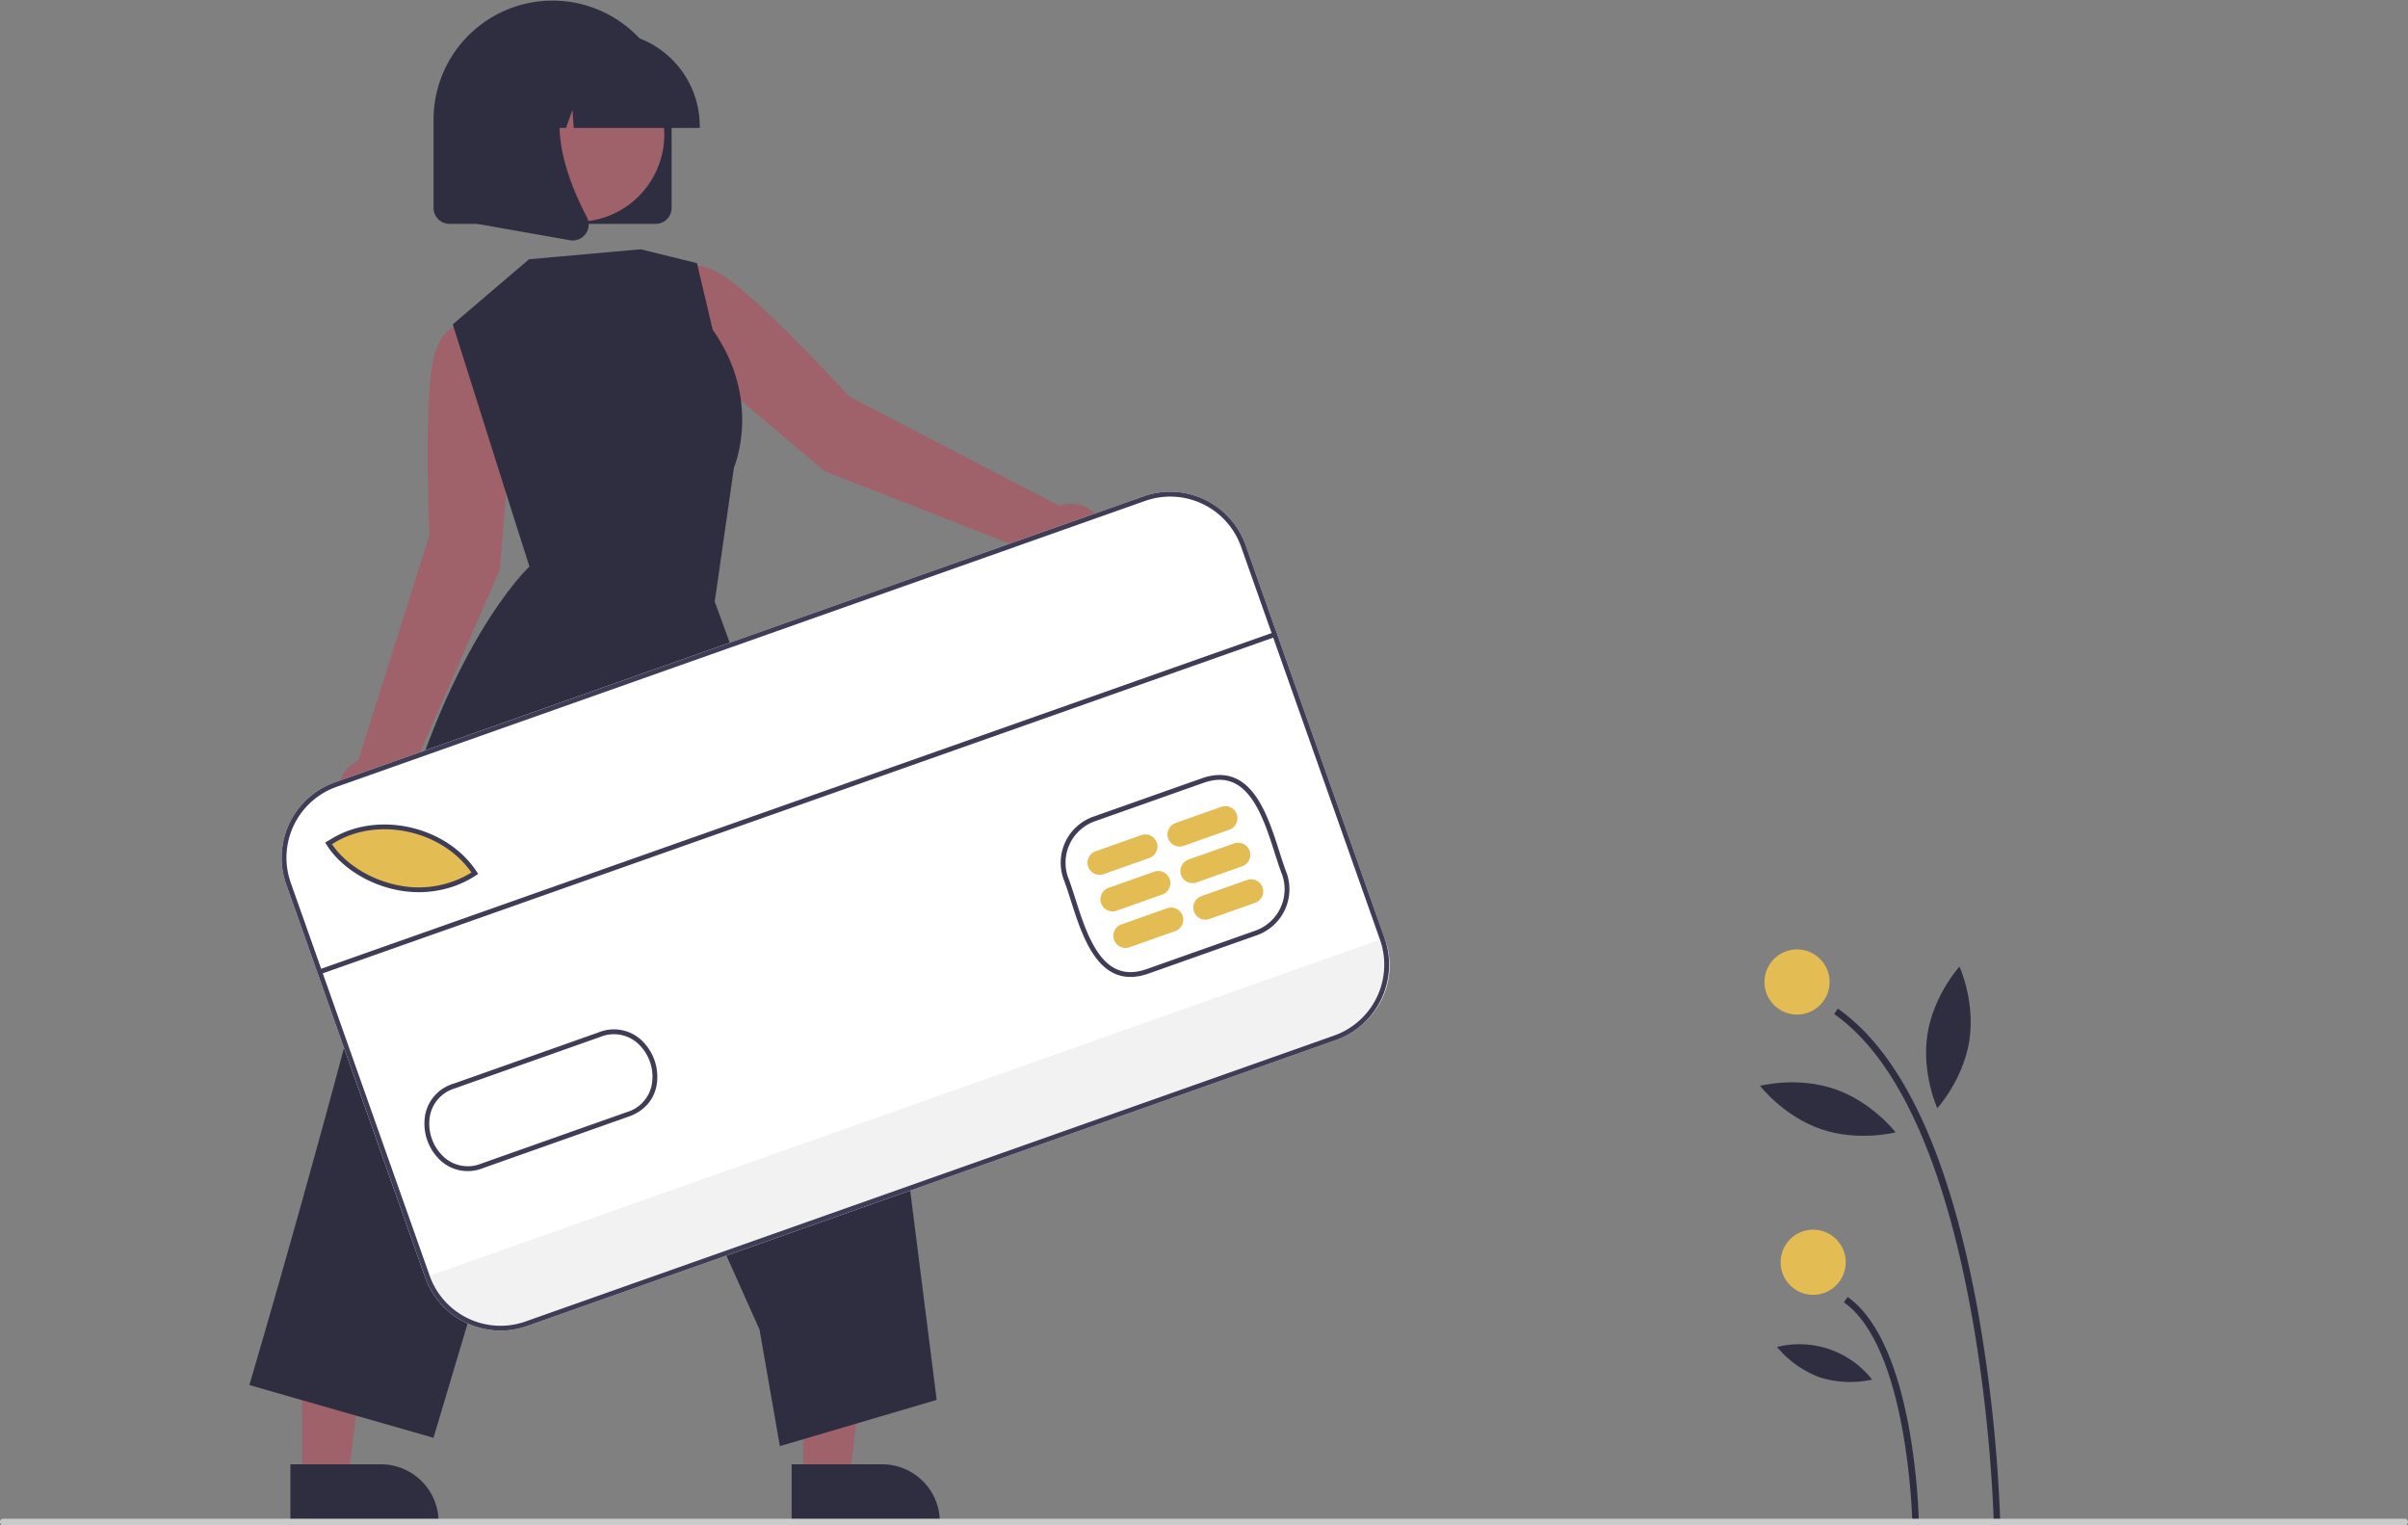 <svg xmlns="http://www.w3.org/2000/svg" data-name="Layer 1" width="739" height="468" viewBox="0 0 739 468" xmlns:xlink="http://www.w3.org/1999/xlink"><rect x="0" y="0" width="739" height="468" fill="#808080" stroke="none"/><path d="M853.244,705.755l2-.039a463.831,463.831,0,0,0-7.1-66.287c-8.648-46.881-23.029-77.67-42.743-91.512l-1.148,1.637C850.304,581.888,853.22,704.52,853.244,705.755Z" transform="translate(-241.376 -238.423)" fill="#2f2e41"/><path d="M828.244,705.277l2-.039c-.043-2.215-1.293-54.414-21.843-68.842l-1.148,1.637C826.973,651.878,828.234,704.745,828.244,705.277Z" transform="translate(-241.376 -238.423)" fill="#2f2e41"/><circle cx="551.498" cy="301.313" r="10" fill="#e3bc54"/><circle cx="556.45" cy="387.313" r="10" fill="#e3bc54"/><path d="M832.905,555.73c-1.879,12.004,3.019,22.741,3.019,22.741s7.945-8.726,9.825-20.73-3.019-22.741-3.019-22.741S834.784,543.726,832.905,555.73Z" transform="translate(-241.376 -238.423)" fill="#2f2e41"/><path d="M800.218,584.884c11.493,3.942,22.919.99,22.919.99s-7.208-9.344-18.701-13.286-22.919-.99-22.919-.99S788.725,580.942,800.218,584.884Z" transform="translate(-241.376 -238.423)" fill="#2f2e41"/><path d="M799.848,661.045a31.135,31.135,0,0,0,16.064.694,28.374,28.374,0,0,0-29.172-10.006A31.134,31.134,0,0,0,799.848,661.045Z" transform="translate(-241.376 -238.423)" fill="#2f2e41"/><path d="M566.473,393.62,502,360.094s-21.651-23.843-35.248-34.613-17.783-2.858-17.783-2.858l-5.716,9.526,13.813,19.212,37.312,31.596,66.67,26.113a10.572,10.572,0,1,0,5.424-15.451Z" transform="translate(-241.376 -238.423)" fill="#9f616a"/><path d="M398.773,364.625l-3.817-23.352-10.778-2.694s-8.554-2.635-10.553,14.595-.449,49.399-.449,49.399l-21.883,69.295a10.596,10.596,0,1,0,14.761,7.09l28.678-65.608Z" transform="translate(-241.376 -238.423)" fill="#9f616a"/><polygon points="246.545 453.915 260.648 453.914 267.358 399.515 246.542 399.516 246.545 453.915" fill="#9f616a"/><path d="M484.324,687.733l27.775-.001h.001a17.701,17.701,0,0,1,17.7,17.7v.575l-45.476.002Z" transform="translate(-241.376 -238.423)" fill="#2f2e41"/><polygon points="92.716 453.915 106.82 453.914 113.529 399.515 92.714 399.516 92.716 453.915" fill="#9f616a"/><path d="M330.495,687.733l27.775-.001h.001a17.701,17.701,0,0,1,17.7,17.7v.575l-45.476.002Z" transform="translate(-241.376 -238.423)" fill="#2f2e41"/><path d="M403.719,317.976l-23.393,19.969,19.198,60.753,4.332,13.566s-26.45,24.387-42.816,92.512-43.138,158.647-43.138,158.647l56.512,16.177L420.39,525.494l54.079,120.901,6.244,35.759,48.126-14.19-11.352-89.682-56.761-155.241,5.896-41.152s8.854-20.54-6.527-42.287l-4.825-20.434-17.283-4.257Z" transform="translate(-241.376 -238.423)" fill="#2f2e41"/><path d="M442.582,307.12H379.336a4.913,4.913,0,0,1-4.907-4.907v-27.261a36.53,36.53,0,0,1,73.059,0v27.261A4.913,4.913,0,0,1,442.582,307.12Z" transform="translate(-241.376 -238.423)" fill="#2f2e41"/><circle cx="418.465" cy="279.703" r="26.782" transform="translate(-269.059 274.303) rotate(-61.337)" fill="#9f616a"/><path d="M456.131,277.678H417.458l-.397-5.552-1.983,5.552H409.123l-.786-11.004-3.93,11.004h-11.522v-.545a28.929,28.929,0,0,1,28.896-28.897h5.452a28.929,28.929,0,0,1,28.897,28.897Z" transform="translate(-241.376 -238.423)" fill="#2f2e41"/><path d="M417.141,312.209a5.012,5.012,0,0,1-.868-.077l-28.318-4.996V260.334h31.173l-.772.9c-10.738,12.523-2.648,32.829,3.13,43.819a4.834,4.834,0,0,1-.384,5.133A4.887,4.887,0,0,1,417.141,312.209Z" transform="translate(-241.376 -238.423)" fill="#2f2e41"/><path d="M651.33,557.568,403.149,645.315a24.567,24.567,0,0,1-31.315-14.956l-42.634-120.585a24.567,24.567,0,0,1,14.956-31.315l248.181-87.747a24.567,24.567,0,0,1,31.315,14.956l42.634,120.585A24.567,24.567,0,0,1,651.33,557.568Z" transform="translate(-241.376 -238.423)" fill="#fff"/><path d="M666.286,526.253l.226.638A23.435,23.435,0,0,1,652.224,556.795L402.802,644.98a23.433,23.433,0,0,1-29.901-14.281l-.226-.638Z" transform="translate(-241.376 -238.423)" fill="#f2f2f2"/><path d="M387.661,506.456c-16.451,10.825-37.534,2.678-44.908-9.188l1.176-.668C357.934,487.871,378.732,492.735,387.661,506.456Z" transform="translate(-241.376 -238.423)" fill="#e3bc54"/><path d="M593.812,537.167c-4.027,1.424-7.652,1.358-10.777-.194-7.063-3.509-10.377-13.914-13.04-22.275-.775-2.432-1.507-4.73-2.252-6.608l-.011-.029a14.974,14.974,0,0,1,9.074-19.012l33.382-11.803c4.021-1.422,7.643-1.357,10.765.193,7.061,3.505,10.378,13.906,13.043,22.264.777,2.437,1.511,4.739,2.259,6.62a14.983,14.983,0,0,1-9.07,19.043ZM569.131,507.556c.762,1.923,1.5,4.239,2.281,6.691,2.578,8.093,5.786,18.166,12.285,21.395,2.789,1.386,5.936,1.426,9.619.124l33.372-11.799a13.486,13.486,0,0,0,8.175-17.121c-.756-1.9-1.498-4.226-2.283-6.689-2.58-8.09-5.791-18.159-12.287-21.384-2.786-1.383-5.93-1.423-9.608-.123l-33.38,11.802A13.483,13.483,0,0,0,569.131,507.556Z" transform="translate(-241.376 -238.423)" fill="#3f3d56"/><path d="M380.742,510.354a33.179,33.179,0,0,1-18.239,1.003c-8.841-1.941-16.864-7.22-20.938-13.774l-.408-.657,1.835-1.043c14.216-8.855,35.533-4.054,44.734,10.082l.403.62-.618.407A31.219,31.219,0,0,1,380.742,510.354Zm-37.493-12.907c3.987,5.925,11.407,10.664,19.574,12.457a31,31,0,0,0,23.239-3.75c-9.001-13.019-28.942-17.338-42.296-9.002Z" transform="translate(-241.376 -238.423)" fill="#3f3d56"/><path d="M389.461,596.902a12.343,12.343,0,0,1-12.551-2.084,15.439,15.439,0,0,1-5.051-14.271,12.386,12.386,0,0,1,8.699-9.603l44.479-15.726a12.408,12.408,0,0,1,12.792,2.013,15.439,15.439,0,0,1,5.044,14.271c-.878,4.59-3.977,7.971-8.701,9.59L389.694,596.818Q389.577,596.861,389.461,596.902Zm-8.626-24.48a10.931,10.931,0,0,0-7.515,8.404,13.909,13.909,0,0,0,4.55,12.856,10.941,10.941,0,0,0,11.316,1.737l44.501-15.734a10.958,10.958,0,0,0,7.725-8.463,13.907,13.907,0,0,0-4.545-12.857,10.988,10.988,0,0,0-11.325-1.749L381.04,572.352c-.068.023-.137.046-.204.07Z" transform="translate(-241.376 -238.423)" fill="#3f3d56"/><path d="M594.109,501.688l-14.022,4.957a3.718,3.718,0,1,1-2.479-7.011l14.022-4.957a3.718,3.718,0,1,1,2.479,7.011Z" transform="translate(-241.376 -238.423)" fill="#e3bc54"/><path d="M598.075,512.906l-14.022,4.957a3.718,3.718,0,1,1-2.479-7.011l14.022-4.957a3.718,3.718,0,0,1,2.479,7.011Z" transform="translate(-241.376 -238.423)" fill="#e3bc54"/><path d="M602.041,524.123l-14.022,4.957a3.718,3.718,0,0,1-2.479-7.011l14.022-4.957a3.718,3.718,0,1,1,2.479,7.011Z" transform="translate(-241.376 -238.423)" fill="#e3bc54"/><path d="M618.647,493.013l-14.022,4.957a3.718,3.718,0,1,1-2.479-7.011l14.022-4.957a3.718,3.718,0,1,1,2.479,7.011Z" transform="translate(-241.376 -238.423)" fill="#e3bc54"/><path d="M622.613,504.23l-14.022,4.957a3.718,3.718,0,1,1-2.479-7.011l14.022-4.957a3.718,3.718,0,0,1,2.479,7.011Z" transform="translate(-241.376 -238.423)" fill="#e3bc54"/><path d="M626.579,515.447l-14.022,4.957a3.718,3.718,0,1,1-2.479-7.011l14.022-4.957a3.718,3.718,0,0,1,2.479,7.011Z" transform="translate(-241.376 -238.423)" fill="#e3bc54"/><rect x="330.664" y="483.779" width="311.422" height="1.487" transform="matrix(0.943, -0.333, 0.333, 0.943, -375.069, -48.584)" fill="#3f3d56"/><path d="M651.33,557.568,403.149,645.315a24.567,24.567,0,0,1-31.315-14.956l-42.634-120.585a24.567,24.567,0,0,1,14.956-31.315l248.181-87.747a24.567,24.567,0,0,1,31.315,14.956l42.634,120.585A24.567,24.567,0,0,1,651.33,557.568ZM344.651,479.861a23.078,23.078,0,0,0-14.049,29.417l42.634,120.585a23.078,23.078,0,0,0,29.417,14.049L650.834,556.166a23.078,23.078,0,0,0,14.049-29.417l-42.634-120.585a23.078,23.078,0,0,0-29.417-14.049Z" transform="translate(-241.376 -238.423)" fill="#3f3d56"/><path d="M979.376,706.423h-737a1,1,0,0,1,0-2h737a1,1,0,0,1,0,2Z" transform="translate(-241.376 -238.423)" fill="#cbcbcb"/></svg>